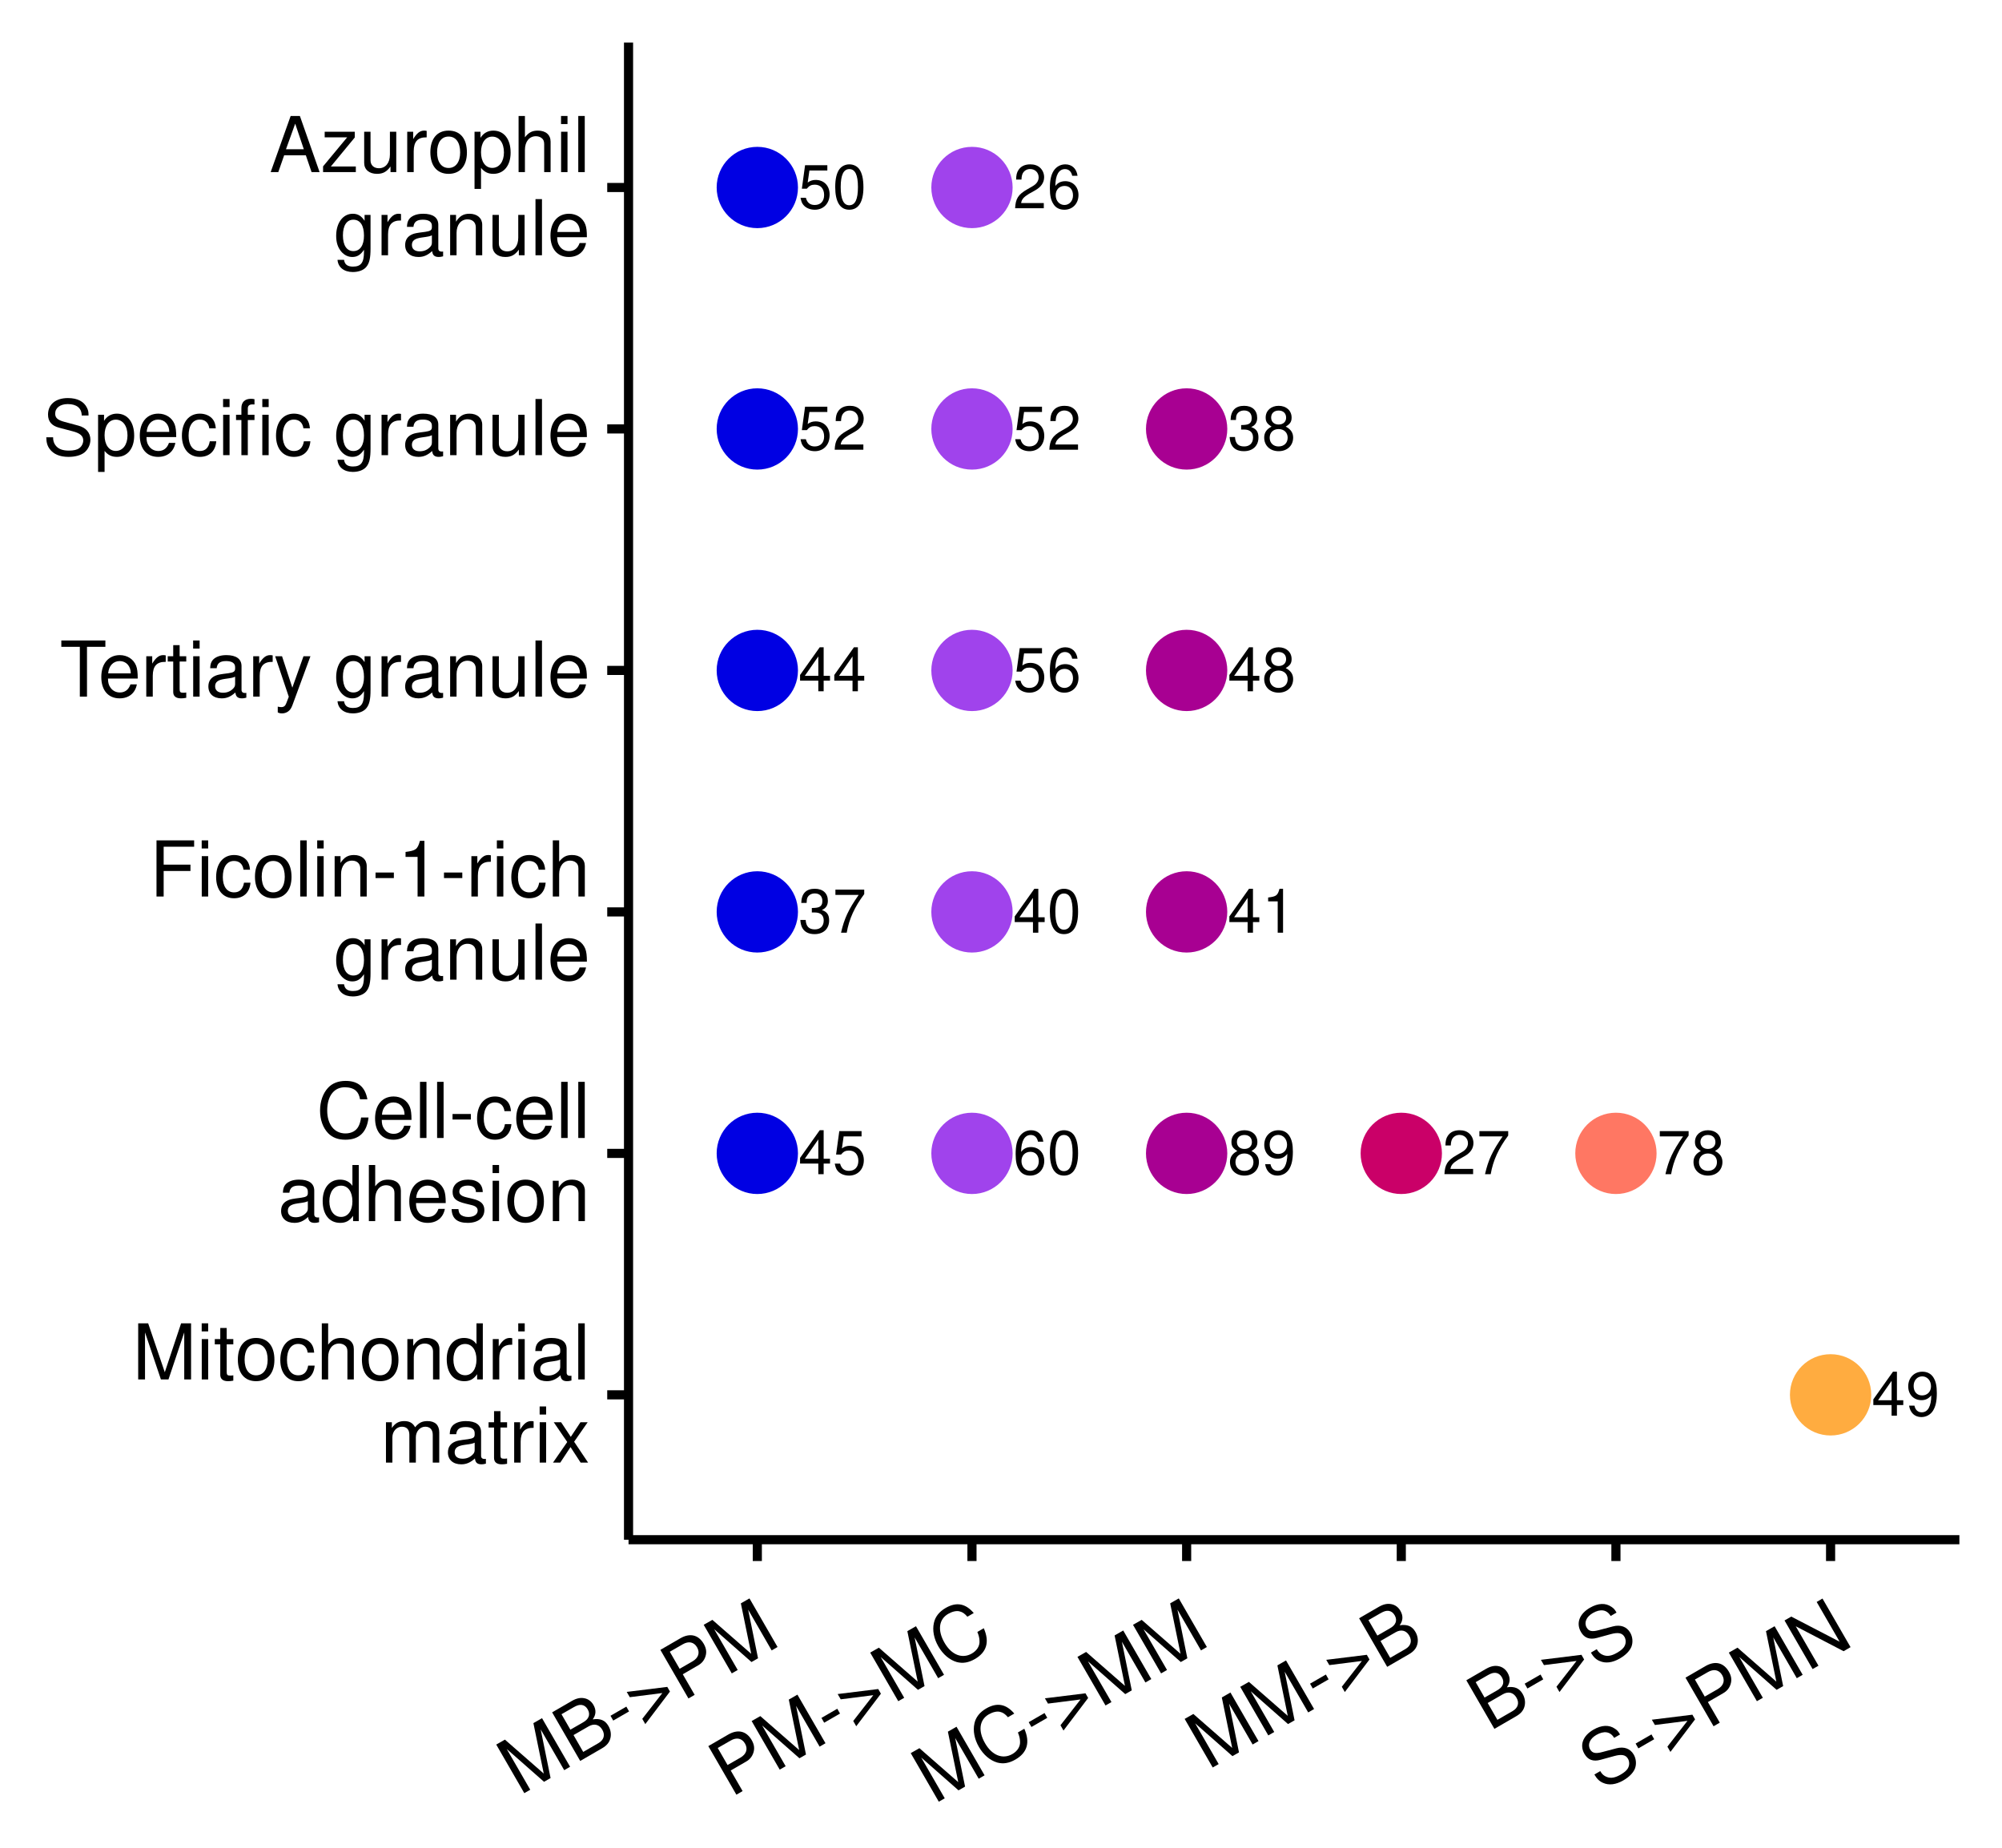 <?xml version="1.0" encoding="UTF-8"?>
<svg xmlns="http://www.w3.org/2000/svg" xmlns:xlink="http://www.w3.org/1999/xlink" width="468pt" height="432pt" viewBox="0 0 468 432" version="1.1">
<defs>
<g>
<symbol overflow="visible" id="glyph0-0">
<path style="stroke:none;" d=""/>
</symbol>
<symbol overflow="visible" id="glyph0-1">
<path style="stroke:none;" d="M 4.656 -2.484 L 4.656 0 L 5.906 0 L 5.906 -2.484 L 7.391 -2.484 L 7.391 -3.609 L 5.906 -3.609 L 5.906 -10.281 L 4.984 -10.281 L 0.391 -3.812 L 0.391 -2.484 Z M 4.656 -3.609 L 1.5 -3.609 L 4.656 -8.141 Z M 4.656 -3.609 "/>
</symbol>
<symbol overflow="visible" id="glyph0-2">
<path style="stroke:none;" d="M 6.766 -10.078 L 1.562 -10.078 L 0.812 -4.594 L 1.969 -4.594 C 2.547 -5.297 3.031 -5.531 3.828 -5.531 C 5.172 -5.531 6.016 -4.609 6.016 -3.109 C 6.016 -1.656 5.172 -0.781 3.812 -0.781 C 2.719 -0.781 2.047 -1.344 1.75 -2.469 L 0.5 -2.469 C 0.672 -1.656 0.812 -1.25 1.109 -0.875 C 1.672 -0.109 2.703 0.328 3.844 0.328 C 5.875 0.328 7.297 -1.156 7.297 -3.281 C 7.297 -5.281 5.969 -6.641 4.031 -6.641 C 3.328 -6.641 2.766 -6.453 2.172 -6.031 L 2.578 -8.844 L 6.766 -8.844 Z M 6.766 -10.078 "/>
</symbol>
<symbol overflow="visible" id="glyph0-3">
<path style="stroke:none;" d="M 7.188 -1.234 L 1.891 -1.234 C 2.016 -2.094 2.469 -2.625 3.719 -3.391 L 5.141 -4.188 C 6.547 -4.969 7.266 -6.016 7.266 -7.281 C 7.266 -8.141 6.922 -8.922 6.328 -9.484 C 5.734 -10.031 4.984 -10.281 4.031 -10.281 C 2.766 -10.281 1.812 -9.828 1.25 -8.938 C 0.891 -8.406 0.734 -7.766 0.719 -6.719 L 1.969 -6.719 C 2 -7.422 2.094 -7.828 2.266 -8.172 C 2.594 -8.797 3.234 -9.188 4 -9.188 C 5.141 -9.188 5.984 -8.359 5.984 -7.25 C 5.984 -6.422 5.516 -5.719 4.625 -5.203 L 3.312 -4.438 C 1.203 -3.234 0.594 -2.266 0.484 -0.016 L 7.188 -0.016 Z M 7.188 -1.234 "/>
</symbol>
<symbol overflow="visible" id="glyph0-4">
<path style="stroke:none;" d="M 3.906 -10.281 C 2.969 -10.281 2.125 -9.859 1.594 -9.156 C 0.938 -8.25 0.609 -6.875 0.609 -4.984 C 0.609 -1.5 1.75 0.328 3.906 0.328 C 6.047 0.328 7.203 -1.5 7.203 -4.891 C 7.203 -6.875 6.891 -8.219 6.234 -9.156 C 5.703 -9.875 4.859 -10.281 3.906 -10.281 Z M 3.906 -9.172 C 5.266 -9.172 5.922 -7.797 5.922 -5 C 5.922 -2.078 5.281 -0.719 3.875 -0.719 C 2.562 -0.719 1.891 -2.141 1.891 -4.969 C 1.891 -7.797 2.562 -9.172 3.906 -9.172 Z M 3.906 -9.172 "/>
</symbol>
<symbol overflow="visible" id="glyph0-5">
<path style="stroke:none;" d="M 3.141 -4.734 L 3.828 -4.734 C 5.188 -4.734 5.922 -4.094 5.922 -2.859 C 5.922 -1.562 5.141 -0.781 3.844 -0.781 C 2.453 -0.781 1.797 -1.484 1.703 -2.984 L 0.453 -2.984 C 0.516 -2.156 0.656 -1.625 0.891 -1.172 C 1.422 -0.172 2.406 0.328 3.781 0.328 C 5.859 0.328 7.188 -0.922 7.188 -2.875 C 7.188 -4.188 6.703 -4.891 5.484 -5.312 C 6.422 -5.703 6.891 -6.406 6.891 -7.453 C 6.891 -9.219 5.75 -10.281 3.828 -10.281 C 1.797 -10.281 0.719 -9.141 0.672 -6.969 L 1.922 -6.969 C 1.938 -7.594 1.984 -7.953 2.141 -8.266 C 2.438 -8.844 3.062 -9.188 3.844 -9.188 C 4.953 -9.188 5.609 -8.516 5.609 -7.406 C 5.609 -6.688 5.359 -6.234 4.812 -6 C 4.469 -5.859 4.016 -5.797 3.141 -5.781 Z M 3.141 -4.734 "/>
</symbol>
<symbol overflow="visible" id="glyph0-6">
<path style="stroke:none;" d="M 7.391 -10.078 L 0.656 -10.078 L 0.656 -8.844 L 6.094 -8.844 C 3.703 -5.422 2.719 -3.312 1.969 0 L 3.297 0 C 3.859 -3.234 5.125 -6 7.391 -9.031 Z M 7.391 -10.078 "/>
</symbol>
<symbol overflow="visible" id="glyph0-7">
<path style="stroke:none;" d="M 7.078 -7.609 C 6.844 -9.281 5.766 -10.281 4.219 -10.281 C 3.109 -10.281 2.125 -9.734 1.516 -8.812 C 0.875 -7.812 0.609 -6.562 0.609 -4.688 C 0.609 -2.953 0.859 -1.859 1.469 -0.953 C 2 -0.109 2.891 0.328 4 0.328 C 5.922 0.328 7.297 -1.109 7.297 -3.109 C 7.297 -5 6.016 -6.344 4.203 -6.344 C 3.219 -6.344 2.438 -5.969 1.891 -5.219 C 1.906 -7.766 2.703 -9.172 4.141 -9.172 C 5.016 -9.172 5.625 -8.609 5.828 -7.609 Z M 4.047 -5.234 C 5.266 -5.234 6.016 -4.375 6.016 -3.016 C 6.016 -1.719 5.156 -0.781 4.016 -0.781 C 2.844 -0.781 1.969 -1.766 1.969 -3.078 C 1.969 -4.344 2.812 -5.234 4.047 -5.234 Z M 4.047 -5.234 "/>
</symbol>
<symbol overflow="visible" id="glyph0-8">
<path style="stroke:none;" d="M 5.562 -5.422 C 6.609 -6.062 6.938 -6.562 6.938 -7.531 C 6.938 -9.156 5.703 -10.281 3.906 -10.281 C 2.141 -10.281 0.875 -9.156 0.875 -7.547 C 0.875 -6.562 1.203 -6.078 2.25 -5.422 C 1.094 -4.828 0.531 -4 0.531 -2.859 C 0.531 -0.984 1.906 0.328 3.906 0.328 C 5.906 0.328 7.297 -0.984 7.297 -2.859 C 7.297 -4 6.719 -4.828 5.562 -5.422 Z M 3.906 -9.172 C 4.984 -9.172 5.656 -8.531 5.656 -7.5 C 5.656 -6.547 4.969 -5.906 3.906 -5.906 C 2.844 -5.906 2.156 -6.547 2.156 -7.531 C 2.156 -8.531 2.844 -9.172 3.906 -9.172 Z M 3.906 -4.844 C 5.156 -4.844 6.016 -4.031 6.016 -2.828 C 6.016 -1.594 5.172 -0.781 3.875 -0.781 C 2.656 -0.781 1.812 -1.625 1.812 -2.812 C 1.812 -4.031 2.641 -4.844 3.906 -4.844 Z M 3.906 -4.844 "/>
</symbol>
<symbol overflow="visible" id="glyph0-9">
<path style="stroke:none;" d="M 0.75 -2.344 C 1 -0.672 2.078 0.328 3.609 0.328 C 4.734 0.328 5.734 -0.219 6.328 -1.141 C 6.953 -2.141 7.234 -3.391 7.234 -5.266 C 7.234 -7 6.984 -8.094 6.391 -9 C 5.828 -9.844 4.953 -10.281 3.844 -10.281 C 1.922 -10.281 0.547 -8.844 0.547 -6.859 C 0.547 -4.969 1.812 -3.625 3.641 -3.625 C 4.594 -3.625 5.297 -3.969 5.938 -4.75 C 5.922 -2.188 5.141 -0.781 3.703 -0.781 C 2.812 -0.781 2.203 -1.344 2 -2.344 Z M 3.828 -9.188 C 4.984 -9.188 5.875 -8.203 5.875 -6.875 C 5.875 -5.609 5.016 -4.734 3.781 -4.734 C 2.578 -4.734 1.812 -5.594 1.812 -6.953 C 1.812 -8.25 2.656 -9.188 3.828 -9.188 Z M 3.828 -9.188 "/>
</symbol>
<symbol overflow="visible" id="glyph0-10">
<path style="stroke:none;" d="M 3.688 -7.328 L 3.688 0 L 4.938 0 L 4.938 -10.281 L 4.109 -10.281 C 3.672 -8.703 3.391 -8.484 1.453 -8.234 L 1.453 -7.328 Z M 3.688 -7.328 "/>
</symbol>
<symbol overflow="visible" id="glyph1-0">
<path style="stroke:none;" d=""/>
</symbol>
<symbol overflow="visible" id="glyph1-1">
<path style="stroke:none;" d="M 8.422 0 L 12.109 -11 L 12.109 0 L 13.703 0 L 13.703 -13.125 L 11.375 -13.125 L 7.562 -1.688 L 3.672 -13.125 L 1.344 -13.125 L 1.344 0 L 2.938 0 L 2.938 -11 L 6.656 0 Z M 8.422 0 "/>
</symbol>
<symbol overflow="visible" id="glyph1-2">
<path style="stroke:none;" d="M 2.703 -9.438 L 1.203 -9.438 L 1.203 0 L 2.703 0 Z M 2.703 -13.125 L 1.188 -13.125 L 1.188 -11.234 L 2.703 -11.234 Z M 2.703 -13.125 "/>
</symbol>
<symbol overflow="visible" id="glyph1-3">
<path style="stroke:none;" d="M 4.578 -9.438 L 3.031 -9.438 L 3.031 -12.031 L 1.531 -12.031 L 1.531 -9.438 L 0.25 -9.438 L 0.25 -8.203 L 1.531 -8.203 L 1.531 -1.078 C 1.531 -0.109 2.172 0.406 3.344 0.406 C 3.75 0.406 4.062 0.375 4.578 0.281 L 4.578 -0.969 C 4.359 -0.922 4.156 -0.906 3.859 -0.906 C 3.203 -0.906 3.031 -1.078 3.031 -1.75 L 3.031 -8.203 L 4.578 -8.203 Z M 4.578 -9.438 "/>
</symbol>
<symbol overflow="visible" id="glyph1-4">
<path style="stroke:none;" d="M 4.891 -9.703 C 2.234 -9.703 0.641 -7.812 0.641 -4.641 C 0.641 -1.453 2.234 0.406 4.906 0.406 C 7.578 0.406 9.188 -1.469 9.188 -4.578 C 9.188 -7.844 7.625 -9.703 4.891 -9.703 Z M 4.906 -8.312 C 6.609 -8.312 7.609 -6.938 7.609 -4.594 C 7.609 -2.359 6.562 -0.969 4.906 -0.969 C 3.234 -0.969 2.219 -2.359 2.219 -4.641 C 2.219 -6.938 3.234 -8.312 4.906 -8.312 Z M 4.906 -8.312 "/>
</symbol>
<symbol overflow="visible" id="glyph1-5">
<path style="stroke:none;" d="M 8.484 -6.266 C 8.406 -7.188 8.203 -7.781 7.844 -8.297 C 7.203 -9.188 6.062 -9.703 4.75 -9.703 C 2.203 -9.703 0.562 -7.688 0.562 -4.547 C 0.562 -1.516 2.172 0.406 4.734 0.406 C 6.984 0.406 8.406 -0.938 8.594 -3.234 L 7.078 -3.234 C 6.828 -1.734 6.047 -0.969 4.766 -0.969 C 3.109 -0.969 2.125 -2.328 2.125 -4.547 C 2.125 -6.906 3.094 -8.312 4.734 -8.312 C 6 -8.312 6.781 -7.578 6.969 -6.266 Z M 8.484 -6.266 "/>
</symbol>
<symbol overflow="visible" id="glyph1-6">
<path style="stroke:none;" d="M 1.266 -13.125 L 1.266 0 L 2.75 0 L 2.75 -5.203 C 2.75 -7.125 3.766 -8.391 5.312 -8.391 C 5.812 -8.391 6.281 -8.25 6.641 -7.969 C 7.078 -7.656 7.25 -7.203 7.25 -6.531 L 7.25 0 L 8.75 0 L 8.75 -7.125 C 8.75 -8.719 7.609 -9.703 5.781 -9.703 C 4.453 -9.703 3.641 -9.281 2.75 -8.141 L 2.75 -13.125 Z M 1.266 -13.125 "/>
</symbol>
<symbol overflow="visible" id="glyph1-7">
<path style="stroke:none;" d="M 1.266 -9.438 L 1.266 0 L 2.766 0 L 2.766 -5.203 C 2.766 -7.125 3.781 -8.391 5.328 -8.391 C 6.516 -8.391 7.266 -7.672 7.266 -6.531 L 7.266 0 L 8.766 0 L 8.766 -7.125 C 8.766 -8.688 7.594 -9.703 5.781 -9.703 C 4.375 -9.703 3.469 -9.156 2.641 -7.844 L 2.641 -9.438 Z M 1.266 -9.438 "/>
</symbol>
<symbol overflow="visible" id="glyph1-8">
<path style="stroke:none;" d="M 8.906 -13.125 L 7.422 -13.125 L 7.422 -8.25 C 6.781 -9.203 5.781 -9.703 4.516 -9.703 C 2.062 -9.703 0.469 -7.734 0.469 -4.734 C 0.469 -1.547 2.016 0.406 4.578 0.406 C 5.875 0.406 6.766 -0.078 7.578 -1.234 L 7.578 0 L 8.906 0 Z M 4.766 -8.297 C 6.391 -8.297 7.422 -6.875 7.422 -4.609 C 7.422 -2.438 6.375 -0.984 4.781 -0.984 C 3.125 -0.984 2.031 -2.453 2.031 -4.641 C 2.031 -6.844 3.125 -8.297 4.766 -8.297 Z M 4.766 -8.297 "/>
</symbol>
<symbol overflow="visible" id="glyph1-9">
<path style="stroke:none;" d="M 1.234 -9.438 L 1.234 0 L 2.75 0 L 2.75 -4.891 C 2.766 -7.156 3.703 -8.172 5.781 -8.125 L 5.781 -9.641 C 5.531 -9.688 5.375 -9.703 5.203 -9.703 C 4.234 -9.703 3.484 -9.125 2.625 -7.719 L 2.625 -9.438 Z M 1.234 -9.438 "/>
</symbol>
<symbol overflow="visible" id="glyph1-10">
<path style="stroke:none;" d="M 9.625 -0.875 C 9.469 -0.844 9.391 -0.844 9.312 -0.844 C 8.781 -0.844 8.5 -1.109 8.5 -1.578 L 8.5 -7.125 C 8.5 -8.797 7.266 -9.703 4.953 -9.703 C 3.562 -9.703 2.469 -9.312 1.812 -8.609 C 1.391 -8.125 1.203 -7.578 1.172 -6.641 L 2.688 -6.641 C 2.812 -7.797 3.484 -8.312 4.891 -8.312 C 6.266 -8.312 7 -7.812 7 -6.906 L 7 -6.516 C 6.984 -5.875 6.656 -5.641 5.438 -5.469 C 3.312 -5.203 2.984 -5.125 2.406 -4.891 C 1.312 -4.422 0.75 -3.594 0.75 -2.375 C 0.75 -0.672 1.938 0.406 3.859 0.406 C 5.047 0.406 6 0 7.062 -0.969 C 7.156 0 7.625 0.406 8.609 0.406 C 8.922 0.406 9.125 0.375 9.625 0.25 Z M 7 -2.969 C 7 -2.469 6.859 -2.156 6.406 -1.75 C 5.797 -1.188 5.062 -0.906 4.172 -0.906 C 3 -0.906 2.328 -1.453 2.328 -2.406 C 2.328 -3.406 2.969 -3.906 4.594 -4.141 C 6.188 -4.359 6.5 -4.422 7 -4.656 Z M 7 -2.969 "/>
</symbol>
<symbol overflow="visible" id="glyph1-11">
<path style="stroke:none;" d="M 2.734 -13.125 L 1.219 -13.125 L 1.219 0 L 2.734 0 Z M 2.734 -13.125 "/>
</symbol>
<symbol overflow="visible" id="glyph1-12">
<path style="stroke:none;" d="M 1.266 -9.438 L 1.266 0 L 2.766 0 L 2.766 -5.922 C 2.766 -7.297 3.766 -8.391 4.984 -8.391 C 6.109 -8.391 6.734 -7.703 6.734 -6.5 L 6.734 0 L 8.25 0 L 8.25 -5.922 C 8.25 -7.297 9.234 -8.391 10.453 -8.391 C 11.562 -8.391 12.203 -7.688 12.203 -6.5 L 12.203 0 L 13.719 0 L 13.719 -7.078 C 13.719 -8.766 12.75 -9.703 10.984 -9.703 C 9.719 -9.703 8.969 -9.328 8.078 -8.266 C 7.531 -9.266 6.766 -9.703 5.547 -9.703 C 4.281 -9.703 3.438 -9.234 2.641 -8.094 L 2.641 -9.438 Z M 1.266 -9.438 "/>
</symbol>
<symbol overflow="visible" id="glyph1-13">
<path style="stroke:none;" d="M 5.25 -4.875 L 8.422 -9.438 L 6.734 -9.438 L 4.469 -6.016 L 2.203 -9.438 L 0.484 -9.438 L 3.641 -4.812 L 0.312 0 L 2.016 0 L 4.406 -3.625 L 6.766 0 L 8.516 0 Z M 5.25 -4.875 "/>
</symbol>
<symbol overflow="visible" id="glyph1-14">
<path style="stroke:none;" d="M 11.922 -9.047 C 11.391 -11.938 9.734 -13.344 6.859 -13.344 C 5.094 -13.344 3.672 -12.781 2.703 -11.703 C 1.516 -10.406 0.859 -8.531 0.859 -6.406 C 0.859 -4.25 1.531 -2.391 2.75 -1.109 C 3.781 -0.078 5.078 0.406 6.781 0.406 C 9.984 0.406 11.797 -1.312 12.188 -4.781 L 10.453 -4.781 C 10.312 -3.891 10.141 -3.281 9.859 -2.75 C 9.328 -1.672 8.203 -1.062 6.797 -1.062 C 4.188 -1.062 2.531 -3.156 2.531 -6.422 C 2.531 -9.797 4.109 -11.859 6.656 -11.859 C 7.719 -11.859 8.719 -11.562 9.25 -11.031 C 9.734 -10.578 10.016 -10.047 10.203 -9.047 Z M 11.922 -9.047 "/>
</symbol>
<symbol overflow="visible" id="glyph1-15">
<path style="stroke:none;" d="M 9.234 -4.219 C 9.234 -5.656 9.125 -6.516 8.859 -7.219 C 8.25 -8.766 6.797 -9.703 5.047 -9.703 C 2.406 -9.703 0.719 -7.703 0.719 -4.594 C 0.719 -1.469 2.344 0.406 5 0.406 C 7.156 0.406 8.656 -0.812 9.031 -2.859 L 7.531 -2.859 C 7.109 -1.625 6.266 -0.969 5.062 -0.969 C 4.109 -0.969 3.297 -1.406 2.797 -2.203 C 2.438 -2.734 2.297 -3.281 2.281 -4.219 Z M 2.328 -5.438 C 2.453 -7.188 3.516 -8.312 5.016 -8.312 C 6.547 -8.312 7.609 -7.125 7.609 -5.438 Z M 2.328 -5.438 "/>
</symbol>
<symbol overflow="visible" id="glyph1-16">
<path style="stroke:none;" d="M 5.109 -5.609 L 0.828 -5.609 L 0.828 -4.312 L 5.109 -4.312 Z M 5.109 -5.609 "/>
</symbol>
<symbol overflow="visible" id="glyph1-17">
<path style="stroke:none;" d="M 7.891 -6.797 C 7.859 -8.656 6.641 -9.703 4.469 -9.703 C 2.266 -9.703 0.844 -8.562 0.844 -6.828 C 0.844 -5.344 1.609 -4.641 3.828 -4.109 L 5.234 -3.766 C 6.281 -3.516 6.703 -3.125 6.703 -2.469 C 6.703 -1.562 5.812 -0.969 4.5 -0.969 C 3.688 -0.969 3 -1.203 2.625 -1.609 C 2.391 -1.875 2.281 -2.141 2.203 -2.812 L 0.609 -2.812 C 0.688 -0.625 1.906 0.406 4.375 0.406 C 6.75 0.406 8.266 -0.75 8.266 -2.578 C 8.266 -3.984 7.469 -4.75 5.594 -5.203 L 4.156 -5.547 C 2.938 -5.828 2.406 -6.234 2.406 -6.891 C 2.406 -7.781 3.188 -8.312 4.406 -8.312 C 5.609 -8.312 6.266 -7.797 6.297 -6.797 Z M 7.891 -6.797 "/>
</symbol>
<symbol overflow="visible" id="glyph1-18">
<path style="stroke:none;" d="M 3.297 -5.969 L 9.562 -5.969 L 9.562 -7.453 L 3.297 -7.453 L 3.297 -11.641 L 10.422 -11.641 L 10.422 -13.125 L 1.625 -13.125 L 1.625 0 L 3.297 0 Z M 3.297 -5.969 "/>
</symbol>
<symbol overflow="visible" id="glyph1-19">
<path style="stroke:none;" d="M 4.656 -9.266 L 4.656 0 L 6.25 0 L 6.25 -13.016 L 5.203 -13.016 C 4.641 -11.016 4.281 -10.75 1.844 -10.422 L 1.844 -9.266 Z M 4.656 -9.266 "/>
</symbol>
<symbol overflow="visible" id="glyph1-20">
<path style="stroke:none;" d="M 7.266 -9.438 L 7.266 -8.062 C 6.516 -9.203 5.688 -9.703 4.5 -9.703 C 2.219 -9.703 0.625 -7.578 0.625 -4.547 C 0.625 -2.969 1.016 -1.812 1.812 -0.859 C 2.516 -0.031 3.422 0.406 4.391 0.406 C 5.531 0.406 6.344 -0.094 7.125 -1.281 L 7.125 -0.797 C 7.125 1.734 6.422 2.656 4.547 2.656 C 3.281 2.656 2.609 2.156 2.469 1.078 L 0.938 1.078 C 1.078 2.828 2.469 3.922 4.516 3.922 C 5.906 3.922 7.062 3.469 7.672 2.719 C 8.391 1.844 8.656 0.672 8.656 -1.547 L 8.656 -9.438 Z M 4.641 -8.312 C 6.234 -8.312 7.125 -6.984 7.125 -4.594 C 7.125 -2.297 6.203 -0.969 4.641 -0.969 C 3.094 -0.969 2.203 -2.328 2.203 -4.641 C 2.203 -6.953 3.094 -8.312 4.641 -8.312 Z M 4.641 -8.312 "/>
</symbol>
<symbol overflow="visible" id="glyph1-21">
<path style="stroke:none;" d="M 8.672 0 L 8.672 -9.438 L 7.188 -9.438 L 7.188 -4.094 C 7.188 -2.156 6.172 -0.906 4.609 -0.906 C 3.422 -0.906 2.656 -1.625 2.656 -2.75 L 2.656 -9.438 L 1.172 -9.438 L 1.172 -2.156 C 1.172 -0.594 2.344 0.406 4.172 0.406 C 5.562 0.406 6.438 -0.078 7.328 -1.312 L 7.328 0 Z M 8.672 0 "/>
</symbol>
<symbol overflow="visible" id="glyph1-22">
<path style="stroke:none;" d="M 6.375 -11.641 L 10.672 -11.641 L 10.672 -13.125 L 0.375 -13.125 L 0.375 -11.641 L 4.703 -11.641 L 4.703 0 L 6.375 0 Z M 6.375 -11.641 "/>
</symbol>
<symbol overflow="visible" id="glyph1-23">
<path style="stroke:none;" d="M 6.984 -9.438 L 4.375 -2.094 L 1.969 -9.438 L 0.359 -9.438 L 3.547 0.031 L 2.969 1.531 C 2.719 2.203 2.391 2.453 1.766 2.453 C 1.516 2.453 1.297 2.406 0.969 2.344 L 0.969 3.688 C 1.281 3.859 1.578 3.922 1.984 3.922 C 2.469 3.922 2.984 3.766 3.391 3.469 C 3.859 3.125 4.125 2.734 4.406 1.984 L 8.609 -9.438 Z M 6.984 -9.438 "/>
</symbol>
<symbol overflow="visible" id="glyph1-24">
<path style="stroke:none;" d=""/>
</symbol>
<symbol overflow="visible" id="glyph1-25">
<path style="stroke:none;" d="M 10.734 -9.266 C 10.734 -10.172 10.672 -10.422 10.391 -11.031 C 9.672 -12.547 8.141 -13.344 5.922 -13.344 C 3.047 -13.344 1.266 -11.859 1.266 -9.484 C 1.266 -7.891 2.109 -6.875 3.828 -6.422 L 7.094 -5.562 C 8.766 -5.125 9.5 -4.469 9.5 -3.438 C 9.5 -2.734 9.125 -2.016 8.562 -1.625 C 8.047 -1.234 7.219 -1.062 6.156 -1.062 C 4.719 -1.062 3.766 -1.406 3.125 -2.156 C 2.641 -2.734 2.438 -3.359 2.453 -4.172 L 0.859 -4.172 C 0.875 -2.969 1.109 -2.172 1.641 -1.453 C 2.531 -0.219 4.047 0.406 6.047 0.406 C 7.609 0.406 8.891 0.047 9.734 -0.594 C 10.625 -1.297 11.172 -2.469 11.172 -3.594 C 11.172 -5.219 10.172 -6.406 8.391 -6.891 L 5.094 -7.781 C 3.516 -8.203 2.938 -8.719 2.938 -9.719 C 2.938 -11.047 4.109 -11.938 5.875 -11.938 C 7.953 -11.938 9.125 -11 9.141 -9.266 Z M 10.734 -9.266 "/>
</symbol>
<symbol overflow="visible" id="glyph1-26">
<path style="stroke:none;" d="M 0.969 3.922 L 2.484 3.922 L 2.484 -0.984 C 3.281 -0.016 4.156 0.406 5.375 0.406 C 7.828 0.406 9.406 -1.547 9.406 -4.547 C 9.406 -7.719 7.859 -9.703 5.359 -9.703 C 4.094 -9.703 3.062 -9.125 2.359 -8.016 L 2.359 -9.438 L 0.969 -9.438 Z M 5.109 -8.297 C 6.766 -8.297 7.844 -6.844 7.844 -4.594 C 7.844 -2.453 6.75 -0.984 5.109 -0.984 C 3.516 -0.984 2.484 -2.438 2.484 -4.641 C 2.484 -6.859 3.516 -8.297 5.109 -8.297 Z M 5.109 -8.297 "/>
</symbol>
<symbol overflow="visible" id="glyph1-27">
<path style="stroke:none;" d="M 4.531 -9.438 L 2.969 -9.438 L 2.969 -10.906 C 2.969 -11.531 3.312 -11.859 4.016 -11.859 C 4.141 -11.859 4.188 -11.859 4.531 -11.844 L 4.531 -13.078 C 4.188 -13.156 4 -13.172 3.688 -13.172 C 2.297 -13.172 1.469 -12.391 1.469 -11.031 L 1.469 -9.438 L 0.219 -9.438 L 0.219 -8.203 L 1.469 -8.203 L 1.469 0 L 2.969 0 L 2.969 -8.203 L 4.531 -8.203 Z M 7.844 -9.438 L 6.359 -9.438 L 6.359 0 L 7.844 0 Z M 7.844 -13.125 L 6.359 -13.125 L 6.359 -11.234 L 7.844 -11.234 Z M 7.844 -13.125 "/>
</symbol>
<symbol overflow="visible" id="glyph1-28">
<path style="stroke:none;" d="M 8.531 -3.938 L 9.875 0 L 11.75 0 L 7.141 -13.125 L 4.984 -13.125 L 0.312 0 L 2.094 0 L 3.469 -3.938 Z M 8.062 -5.344 L 3.891 -5.344 L 6.047 -11.328 Z M 8.062 -5.344 "/>
</symbol>
<symbol overflow="visible" id="glyph1-29">
<path style="stroke:none;" d="M 7.969 -9.438 L 0.938 -9.438 L 0.938 -8.125 L 6.188 -8.125 L 0.562 -1.344 L 0.562 0 L 8.219 0 L 8.219 -1.312 L 2.375 -1.312 L 7.969 -8.094 Z M 7.969 -9.438 "/>
</symbol>
<symbol overflow="visible" id="glyph2-0">
<path style="stroke:none;" d=""/>
</symbol>
<symbol overflow="visible" id="glyph2-1">
<path style="stroke:none;" d="M 7.297 -4.203 L 4.984 -15.578 L 10.484 -6.047 L 11.859 -6.844 L 5.297 -18.203 L 3.281 -17.047 L 5.703 -5.25 L -3.375 -13.188 L -5.406 -12.031 L 1.156 -0.672 L 2.547 -1.469 L -2.953 -11 L 5.766 -3.328 Z M 7.297 -4.203 "/>
</symbol>
<symbol overflow="visible" id="glyph2-2">
<path style="stroke:none;" d="M 1.234 -0.703 L 6.359 -3.672 C 7.438 -4.297 8.062 -5.047 8.297 -6.047 C 8.516 -6.969 8.359 -7.969 7.844 -8.859 C 7.062 -10.219 5.953 -10.688 4.156 -10.422 C 4.953 -11.5 5 -12.625 4.328 -13.797 C 3.844 -14.641 3.109 -15.188 2.219 -15.359 C 1.297 -15.547 0.375 -15.359 -0.719 -14.734 L -5.328 -12.062 Z M -1.062 -8.016 L -3.141 -11.625 L -0.312 -13.25 C 0.484 -13.703 1 -13.859 1.562 -13.797 C 2.141 -13.719 2.625 -13.391 2.984 -12.766 C 3.344 -12.141 3.406 -11.547 3.172 -11 C 2.953 -10.469 2.562 -10.094 1.766 -9.641 Z M 1.938 -2.812 L -0.328 -6.75 L 3.219 -8.797 C 4.5 -9.531 5.703 -9.219 6.406 -7.984 C 7.109 -6.781 6.766 -5.594 5.484 -4.859 Z M 1.938 -2.812 "/>
</symbol>
<symbol overflow="visible" id="glyph2-3">
<path style="stroke:none;" d="M 1.625 -7.406 L -2.078 -5.266 L -1.438 -4.141 L 2.266 -6.281 Z M 1.625 -7.406 "/>
</symbol>
<symbol overflow="visible" id="glyph2-4">
<path style="stroke:none;" d="M 6 -9.016 L -3.484 -7.844 L -2.766 -6.609 L 4.844 -7.578 L 0.156 -1.547 L 0.859 -0.312 L 6.625 -7.922 Z M 6 -9.016 "/>
</symbol>
<symbol overflow="visible" id="glyph2-5">
<path style="stroke:none;" d="M 0.094 -6.469 L 3.656 -8.531 C 4.547 -9.031 5.094 -9.719 5.391 -10.609 C 5.719 -11.625 5.594 -12.531 5 -13.578 C 3.766 -15.703 1.781 -16.172 -0.453 -14.891 L -5.141 -12.172 L 1.422 -0.812 L 2.875 -1.656 Z M -0.641 -7.75 L -2.938 -11.734 L 0.078 -13.469 C 1.469 -14.281 2.719 -14.016 3.438 -12.766 C 4.156 -11.516 3.766 -10.297 2.375 -9.484 Z M -0.641 -7.75 "/>
</symbol>
<symbol overflow="visible" id="glyph2-6">
<path style="stroke:none;" d="M 5.812 -13.781 C 3.891 -16.031 1.766 -16.422 -0.734 -14.984 C -2.266 -14.109 -3.203 -12.891 -3.5 -11.484 C -3.891 -9.766 -3.516 -7.812 -2.453 -5.969 C -1.375 -4.109 0.141 -2.828 1.828 -2.328 C 3.25 -1.953 4.594 -2.172 6.078 -3.031 C 8.844 -4.625 9.562 -7.031 8.156 -10.234 L 6.656 -9.359 C 7 -8.531 7.141 -7.906 7.156 -7.297 C 7.25 -6.109 6.578 -5.016 5.359 -4.312 C 3.094 -3.016 0.609 -4 -1.016 -6.828 C -2.703 -9.75 -2.359 -12.312 -0.156 -13.594 C 0.766 -14.125 1.766 -14.375 2.5 -14.172 C 3.156 -14.016 3.656 -13.703 4.328 -12.922 Z M 5.812 -13.781 "/>
</symbol>
<symbol overflow="visible" id="glyph2-7">
<path style="stroke:none;" d="M 4.672 -13.391 C 4.219 -14.172 4.031 -14.359 3.484 -14.734 C 2.109 -15.688 0.375 -15.625 -1.547 -14.516 C -4.031 -13.078 -4.828 -10.891 -3.641 -8.844 C -2.844 -7.453 -1.609 -7 0.109 -7.469 L 3.359 -8.359 C 5.031 -8.812 6 -8.625 6.516 -7.734 C 6.875 -7.125 6.906 -6.312 6.609 -5.688 C 6.359 -5.078 5.719 -4.531 4.797 -4 C 3.562 -3.281 2.562 -3.094 1.625 -3.438 C 0.922 -3.688 0.438 -4.125 0.047 -4.828 L -1.328 -4.031 C -0.734 -3.016 -0.125 -2.422 0.703 -2.078 C 2.078 -1.453 3.703 -1.656 5.438 -2.656 C 6.797 -3.438 7.719 -4.391 8.141 -5.375 C 8.562 -6.438 8.438 -7.719 7.875 -8.688 C 7.062 -10.094 5.609 -10.625 3.828 -10.156 L 0.516 -9.281 C -1.047 -8.859 -1.812 -9.016 -2.312 -9.891 C -2.969 -11.031 -2.406 -12.391 -0.875 -13.281 C 0.922 -14.312 2.406 -14.094 3.297 -12.594 Z M 4.672 -13.391 "/>
</symbol>
<symbol overflow="visible" id="glyph2-8">
<path style="stroke:none;" d="M 3.5 -17.172 L 2.141 -16.375 L 7.516 -7.078 L -3.797 -12.953 L -5.375 -12.047 L 1.188 -0.688 L 2.562 -1.469 L -2.75 -10.688 L 8.438 -4.859 L 10.062 -5.812 Z M 3.5 -17.172 "/>
</symbol>
</g>
<clipPath id="clip1">
  <path d="M 146.93 9.961 L 458.039 9.961 L 458.039 359.98 L 146.93 359.98 Z M 146.93 9.961 "/>
</clipPath>
</defs>
<g id="surface94054">
<rect x="0" y="0" width="468" height="432" style="fill:rgb(100%,100%,100%);fill-opacity:1;stroke:none;"/>
<rect x="0" y="0" width="468" height="432" style="fill:rgb(100%,100%,100%);fill-opacity:1;stroke:none;"/>
<path style="fill:none;stroke-width:1.94;stroke-linecap:round;stroke-linejoin:round;stroke:rgb(100%,100%,100%);stroke-opacity:1;stroke-miterlimit:10;" d="M 0 432 L 468 432 L 468 0 L 0 0 Z M 0 432 "/>
<g clip-path="url(#clip1)" clip-rule="nonzero">
<path style=" stroke:none;fill-rule:nonzero;fill:rgb(100%,100%,100%);fill-opacity:1;" d="M 146.93 359.984 L 458.039 359.984 L 458.039 9.965 L 146.93 9.965 Z M 146.93 359.984 "/>
</g>
<path style="fill-rule:nonzero;fill:rgb(0%,0%,89.02%);fill-opacity:1;stroke-width:0.709;stroke-linecap:round;stroke-linejoin:round;stroke:rgb(0%,0%,89.02%);stroke-opacity:1;stroke-miterlimit:10;" d="M 186.184 269.656 C 186.184 274.707 182.09 278.805 177.035 278.805 C 171.984 278.805 167.887 274.707 167.887 269.656 C 167.887 264.602 171.984 260.504 177.035 260.504 C 182.09 260.504 186.184 264.602 186.184 269.656 "/>
<path style="fill-rule:nonzero;fill:rgb(0%,0%,89.02%);fill-opacity:1;stroke-width:0.709;stroke-linecap:round;stroke-linejoin:round;stroke:rgb(0%,0%,89.02%);stroke-opacity:1;stroke-miterlimit:10;" d="M 186.184 100.289 C 186.184 105.344 182.09 109.438 177.035 109.438 C 171.984 109.438 167.887 105.344 167.887 100.289 C 167.887 95.238 171.984 91.141 177.035 91.141 C 182.09 91.141 186.184 95.238 186.184 100.289 "/>
<path style="fill-rule:nonzero;fill:rgb(0%,0%,89.02%);fill-opacity:1;stroke-width:0.709;stroke-linecap:round;stroke-linejoin:round;stroke:rgb(0%,0%,89.02%);stroke-opacity:1;stroke-miterlimit:10;" d="M 186.184 43.836 C 186.184 48.887 182.09 52.984 177.035 52.984 C 171.984 52.984 167.887 48.887 167.887 43.836 C 167.887 38.781 171.984 34.688 177.035 34.688 C 182.09 34.688 186.184 38.781 186.184 43.836 "/>
<path style="fill-rule:nonzero;fill:rgb(0%,0%,89.02%);fill-opacity:1;stroke-width:0.709;stroke-linecap:round;stroke-linejoin:round;stroke:rgb(0%,0%,89.02%);stroke-opacity:1;stroke-miterlimit:10;" d="M 186.184 156.746 C 186.184 161.797 182.09 165.895 177.035 165.895 C 171.984 165.895 167.887 161.797 167.887 156.746 C 167.887 151.691 171.984 147.598 177.035 147.598 C 182.09 147.598 186.184 151.691 186.184 156.746 "/>
<path style="fill-rule:nonzero;fill:rgb(0%,0%,89.02%);fill-opacity:1;stroke-width:0.709;stroke-linecap:round;stroke-linejoin:round;stroke:rgb(0%,0%,89.02%);stroke-opacity:1;stroke-miterlimit:10;" d="M 186.184 213.199 C 186.184 218.254 182.09 222.348 177.035 222.348 C 171.984 222.348 167.887 218.254 167.887 213.199 C 167.887 208.148 171.984 204.051 177.035 204.051 C 182.09 204.051 186.184 208.148 186.184 213.199 "/>
<path style="fill-rule:nonzero;fill:rgb(62.745%,26.275%,92.549%);fill-opacity:1;stroke-width:0.709;stroke-linecap:round;stroke-linejoin:round;stroke:rgb(62.745%,26.275%,92.549%);stroke-opacity:1;stroke-miterlimit:10;" d="M 236.363 269.656 C 236.363 274.707 232.27 278.805 227.215 278.805 C 222.164 278.805 218.066 274.707 218.066 269.656 C 218.066 264.602 222.164 260.504 227.215 260.504 C 232.27 260.504 236.363 264.602 236.363 269.656 "/>
<path style="fill-rule:nonzero;fill:rgb(62.745%,26.275%,92.549%);fill-opacity:1;stroke-width:0.709;stroke-linecap:round;stroke-linejoin:round;stroke:rgb(62.745%,26.275%,92.549%);stroke-opacity:1;stroke-miterlimit:10;" d="M 236.363 156.746 C 236.363 161.797 232.27 165.895 227.215 165.895 C 222.164 165.895 218.066 161.797 218.066 156.746 C 218.066 151.691 222.164 147.598 227.215 147.598 C 232.27 147.598 236.363 151.691 236.363 156.746 "/>
<path style="fill-rule:nonzero;fill:rgb(62.745%,26.275%,92.549%);fill-opacity:1;stroke-width:0.709;stroke-linecap:round;stroke-linejoin:round;stroke:rgb(62.745%,26.275%,92.549%);stroke-opacity:1;stroke-miterlimit:10;" d="M 236.363 100.289 C 236.363 105.344 232.27 109.438 227.215 109.438 C 222.164 109.438 218.066 105.344 218.066 100.289 C 218.066 95.238 222.164 91.141 227.215 91.141 C 232.27 91.141 236.363 95.238 236.363 100.289 "/>
<path style="fill-rule:nonzero;fill:rgb(62.745%,26.275%,92.549%);fill-opacity:1;stroke-width:0.709;stroke-linecap:round;stroke-linejoin:round;stroke:rgb(62.745%,26.275%,92.549%);stroke-opacity:1;stroke-miterlimit:10;" d="M 236.363 213.199 C 236.363 218.254 232.27 222.348 227.215 222.348 C 222.164 222.348 218.066 218.254 218.066 213.199 C 218.066 208.148 222.164 204.051 227.215 204.051 C 232.27 204.051 236.363 208.148 236.363 213.199 "/>
<path style="fill-rule:nonzero;fill:rgb(62.745%,26.275%,92.549%);fill-opacity:1;stroke-width:0.709;stroke-linecap:round;stroke-linejoin:round;stroke:rgb(62.745%,26.275%,92.549%);stroke-opacity:1;stroke-miterlimit:10;" d="M 236.363 43.836 C 236.363 48.887 232.27 52.984 227.215 52.984 C 222.164 52.984 218.066 48.887 218.066 43.836 C 218.066 38.781 222.164 34.688 227.215 34.688 C 232.27 34.688 236.363 38.781 236.363 43.836 "/>
<path style="fill-rule:nonzero;fill:rgb(65.882%,0%,57.255%);fill-opacity:1;stroke-width:0.709;stroke-linecap:round;stroke-linejoin:round;stroke:rgb(65.882%,0%,57.255%);stroke-opacity:1;stroke-miterlimit:10;" d="M 286.543 269.656 C 286.543 274.707 282.445 278.805 277.395 278.805 C 272.34 278.805 268.246 274.707 268.246 269.656 C 268.246 264.602 272.34 260.504 277.395 260.504 C 282.445 260.504 286.543 264.602 286.543 269.656 "/>
<path style="fill-rule:nonzero;fill:rgb(65.882%,0%,57.255%);fill-opacity:1;stroke-width:0.709;stroke-linecap:round;stroke-linejoin:round;stroke:rgb(65.882%,0%,57.255%);stroke-opacity:1;stroke-miterlimit:10;" d="M 286.543 156.746 C 286.543 161.797 282.445 165.895 277.395 165.895 C 272.34 165.895 268.246 161.797 268.246 156.746 C 268.246 151.691 272.34 147.598 277.395 147.598 C 282.445 147.598 286.543 151.691 286.543 156.746 "/>
<path style="fill-rule:nonzero;fill:rgb(65.882%,0%,57.255%);fill-opacity:1;stroke-width:0.709;stroke-linecap:round;stroke-linejoin:round;stroke:rgb(65.882%,0%,57.255%);stroke-opacity:1;stroke-miterlimit:10;" d="M 286.543 100.289 C 286.543 105.344 282.445 109.438 277.395 109.438 C 272.34 109.438 268.246 105.344 268.246 100.289 C 268.246 95.238 272.34 91.141 277.395 91.141 C 282.445 91.141 286.543 95.238 286.543 100.289 "/>
<path style="fill-rule:nonzero;fill:rgb(65.882%,0%,57.255%);fill-opacity:1;stroke-width:0.709;stroke-linecap:round;stroke-linejoin:round;stroke:rgb(65.882%,0%,57.255%);stroke-opacity:1;stroke-miterlimit:10;" d="M 286.543 213.199 C 286.543 218.254 282.445 222.348 277.395 222.348 C 272.34 222.348 268.246 218.254 268.246 213.199 C 268.246 208.148 272.34 204.051 277.395 204.051 C 282.445 204.051 286.543 208.148 286.543 213.199 "/>
<path style="fill-rule:nonzero;fill:rgb(79.216%,0%,40.784%);fill-opacity:1;stroke-width:0.709;stroke-linecap:round;stroke-linejoin:round;stroke:rgb(79.216%,0%,40.784%);stroke-opacity:1;stroke-miterlimit:10;" d="M 336.723 269.656 C 336.723 274.707 332.625 278.805 327.574 278.805 C 322.52 278.805 318.422 274.707 318.422 269.656 C 318.422 264.602 322.52 260.504 327.574 260.504 C 332.625 260.504 336.723 264.602 336.723 269.656 "/>
<path style="fill-rule:nonzero;fill:rgb(100%,46.667%,38.824%);fill-opacity:1;stroke-width:0.709;stroke-linecap:round;stroke-linejoin:round;stroke:rgb(100%,46.667%,38.824%);stroke-opacity:1;stroke-miterlimit:10;" d="M 386.898 269.656 C 386.898 274.707 382.805 278.805 377.75 278.805 C 372.699 278.805 368.602 274.707 368.602 269.656 C 368.602 264.602 372.699 260.504 377.75 260.504 C 382.805 260.504 386.898 264.602 386.898 269.656 "/>
<path style="fill-rule:nonzero;fill:rgb(100%,67.451%,25.098%);fill-opacity:1;stroke-width:0.709;stroke-linecap:round;stroke-linejoin:round;stroke:rgb(100%,67.451%,25.098%);stroke-opacity:1;stroke-miterlimit:10;" d="M 437.078 326.109 C 437.078 331.164 432.984 335.258 427.93 335.258 C 422.879 335.258 418.781 331.164 418.781 326.109 C 418.781 321.059 422.879 316.961 427.93 316.961 C 432.984 316.961 437.078 321.059 437.078 326.109 "/>
<g style="fill:rgb(0%,0%,0%);fill-opacity:1;">
  <use xlink:href="#glyph0-1" x="186.637" y="274.526"/>
  <use xlink:href="#glyph0-2" x="194.637" y="274.526"/>
</g>
<g style="fill:rgb(0%,0%,0%);fill-opacity:1;">
  <use xlink:href="#glyph0-2" x="186.637" y="105.159"/>
  <use xlink:href="#glyph0-3" x="194.637" y="105.159"/>
</g>
<g style="fill:rgb(0%,0%,0%);fill-opacity:1;">
  <use xlink:href="#glyph0-2" x="186.637" y="48.706"/>
  <use xlink:href="#glyph0-4" x="194.637" y="48.706"/>
</g>
<g style="fill:rgb(0%,0%,0%);fill-opacity:1;">
  <use xlink:href="#glyph0-1" x="186.637" y="161.616"/>
  <use xlink:href="#glyph0-1" x="194.637" y="161.616"/>
</g>
<g style="fill:rgb(0%,0%,0%);fill-opacity:1;">
  <use xlink:href="#glyph0-5" x="186.637" y="218.069"/>
  <use xlink:href="#glyph0-6" x="194.637" y="218.069"/>
</g>
<g style="fill:rgb(0%,0%,0%);fill-opacity:1;">
  <use xlink:href="#glyph0-7" x="236.816" y="274.526"/>
  <use xlink:href="#glyph0-4" x="244.816" y="274.526"/>
</g>
<g style="fill:rgb(0%,0%,0%);fill-opacity:1;">
  <use xlink:href="#glyph0-2" x="236.816" y="161.616"/>
  <use xlink:href="#glyph0-7" x="244.816" y="161.616"/>
</g>
<g style="fill:rgb(0%,0%,0%);fill-opacity:1;">
  <use xlink:href="#glyph0-2" x="236.816" y="105.159"/>
  <use xlink:href="#glyph0-3" x="244.816" y="105.159"/>
</g>
<g style="fill:rgb(0%,0%,0%);fill-opacity:1;">
  <use xlink:href="#glyph0-1" x="236.816" y="218.069"/>
  <use xlink:href="#glyph0-4" x="244.816" y="218.069"/>
</g>
<g style="fill:rgb(0%,0%,0%);fill-opacity:1;">
  <use xlink:href="#glyph0-3" x="236.816" y="48.706"/>
  <use xlink:href="#glyph0-7" x="244.816" y="48.706"/>
</g>
<g style="fill:rgb(0%,0%,0%);fill-opacity:1;">
  <use xlink:href="#glyph0-8" x="286.996" y="274.526"/>
  <use xlink:href="#glyph0-9" x="294.996" y="274.526"/>
</g>
<g style="fill:rgb(0%,0%,0%);fill-opacity:1;">
  <use xlink:href="#glyph0-1" x="286.996" y="161.616"/>
  <use xlink:href="#glyph0-8" x="294.996" y="161.616"/>
</g>
<g style="fill:rgb(0%,0%,0%);fill-opacity:1;">
  <use xlink:href="#glyph0-5" x="286.996" y="105.159"/>
  <use xlink:href="#glyph0-8" x="294.996" y="105.159"/>
</g>
<g style="fill:rgb(0%,0%,0%);fill-opacity:1;">
  <use xlink:href="#glyph0-1" x="286.996" y="218.069"/>
  <use xlink:href="#glyph0-10" x="294.996" y="218.069"/>
</g>
<g style="fill:rgb(0%,0%,0%);fill-opacity:1;">
  <use xlink:href="#glyph0-3" x="337.176" y="274.526"/>
  <use xlink:href="#glyph0-6" x="345.176" y="274.526"/>
</g>
<g style="fill:rgb(0%,0%,0%);fill-opacity:1;">
  <use xlink:href="#glyph0-6" x="387.352" y="274.526"/>
  <use xlink:href="#glyph0-8" x="395.352" y="274.526"/>
</g>
<g style="fill:rgb(0%,0%,0%);fill-opacity:1;">
  <use xlink:href="#glyph0-1" x="437.531" y="330.979"/>
  <use xlink:href="#glyph0-9" x="445.531" y="330.979"/>
</g>
<path style="fill:none;stroke-width:2.134;stroke-linecap:butt;stroke-linejoin:round;stroke:rgb(0%,0%,0%);stroke-opacity:1;stroke-miterlimit:10;" d="M 146.93 359.984 L 146.93 9.961 "/>
<g style="fill:rgb(0%,0%,0%);fill-opacity:1;">
  <use xlink:href="#glyph1-1" x="30.961" y="322.513"/>
  <use xlink:href="#glyph1-2" x="45.961" y="322.513"/>
  <use xlink:href="#glyph1-3" x="49.961" y="322.513"/>
  <use xlink:href="#glyph1-4" x="54.961" y="322.513"/>
  <use xlink:href="#glyph1-5" x="64.961" y="322.513"/>
  <use xlink:href="#glyph1-6" x="73.961" y="322.513"/>
  <use xlink:href="#glyph1-4" x="83.961" y="322.513"/>
  <use xlink:href="#glyph1-7" x="93.961" y="322.513"/>
  <use xlink:href="#glyph1-8" x="103.961" y="322.513"/>
  <use xlink:href="#glyph1-9" x="113.961" y="322.513"/>
  <use xlink:href="#glyph1-2" x="119.961" y="322.513"/>
  <use xlink:href="#glyph1-10" x="123.961" y="322.513"/>
  <use xlink:href="#glyph1-11" x="133.961" y="322.513"/>
</g>
<g style="fill:rgb(0%,0%,0%);fill-opacity:1;">
  <use xlink:href="#glyph1-12" x="88.961" y="341.95"/>
  <use xlink:href="#glyph1-10" x="103.961" y="341.95"/>
  <use xlink:href="#glyph1-3" x="113.961" y="341.95"/>
  <use xlink:href="#glyph1-9" x="118.961" y="341.95"/>
  <use xlink:href="#glyph1-2" x="124.961" y="341.95"/>
  <use xlink:href="#glyph1-13" x="128.961" y="341.95"/>
</g>
<g style="fill:rgb(0%,0%,0%);fill-opacity:1;">
  <use xlink:href="#glyph1-14" x="73.961" y="266.056"/>
  <use xlink:href="#glyph1-15" x="86.961" y="266.056"/>
  <use xlink:href="#glyph1-11" x="96.961" y="266.056"/>
  <use xlink:href="#glyph1-11" x="100.961" y="266.056"/>
  <use xlink:href="#glyph1-16" x="104.961" y="266.056"/>
  <use xlink:href="#glyph1-5" x="110.961" y="266.056"/>
  <use xlink:href="#glyph1-15" x="119.961" y="266.056"/>
  <use xlink:href="#glyph1-11" x="129.961" y="266.056"/>
  <use xlink:href="#glyph1-11" x="133.961" y="266.056"/>
</g>
<g style="fill:rgb(0%,0%,0%);fill-opacity:1;">
  <use xlink:href="#glyph1-10" x="64.961" y="285.497"/>
  <use xlink:href="#glyph1-8" x="74.961" y="285.497"/>
  <use xlink:href="#glyph1-6" x="84.961" y="285.497"/>
  <use xlink:href="#glyph1-15" x="94.961" y="285.497"/>
  <use xlink:href="#glyph1-17" x="104.961" y="285.497"/>
  <use xlink:href="#glyph1-2" x="113.961" y="285.497"/>
  <use xlink:href="#glyph1-4" x="117.961" y="285.497"/>
  <use xlink:href="#glyph1-7" x="127.961" y="285.497"/>
</g>
<g style="fill:rgb(0%,0%,0%);fill-opacity:1;">
  <use xlink:href="#glyph1-18" x="34.961" y="209.603"/>
  <use xlink:href="#glyph1-2" x="45.961" y="209.603"/>
  <use xlink:href="#glyph1-5" x="49.961" y="209.603"/>
  <use xlink:href="#glyph1-4" x="58.961" y="209.603"/>
  <use xlink:href="#glyph1-11" x="68.961" y="209.603"/>
  <use xlink:href="#glyph1-2" x="72.961" y="209.603"/>
  <use xlink:href="#glyph1-7" x="76.961" y="209.603"/>
  <use xlink:href="#glyph1-16" x="86.961" y="209.603"/>
  <use xlink:href="#glyph1-19" x="92.961" y="209.603"/>
  <use xlink:href="#glyph1-16" x="102.961" y="209.603"/>
  <use xlink:href="#glyph1-9" x="108.961" y="209.603"/>
  <use xlink:href="#glyph1-2" x="114.961" y="209.603"/>
  <use xlink:href="#glyph1-5" x="118.961" y="209.603"/>
  <use xlink:href="#glyph1-6" x="127.961" y="209.603"/>
</g>
<g style="fill:rgb(0%,0%,0%);fill-opacity:1;">
  <use xlink:href="#glyph1-20" x="77.961" y="229.044"/>
  <use xlink:href="#glyph1-9" x="87.961" y="229.044"/>
  <use xlink:href="#glyph1-10" x="93.961" y="229.044"/>
  <use xlink:href="#glyph1-7" x="103.961" y="229.044"/>
  <use xlink:href="#glyph1-21" x="113.961" y="229.044"/>
  <use xlink:href="#glyph1-11" x="123.961" y="229.044"/>
  <use xlink:href="#glyph1-15" x="127.961" y="229.044"/>
</g>
<g style="fill:rgb(0%,0%,0%);fill-opacity:1;">
  <use xlink:href="#glyph1-22" x="13.961" y="162.868"/>
  <use xlink:href="#glyph1-15" x="22.961" y="162.868"/>
  <use xlink:href="#glyph1-9" x="32.961" y="162.868"/>
  <use xlink:href="#glyph1-3" x="38.961" y="162.868"/>
  <use xlink:href="#glyph1-2" x="43.961" y="162.868"/>
  <use xlink:href="#glyph1-10" x="47.961" y="162.868"/>
  <use xlink:href="#glyph1-9" x="57.961" y="162.868"/>
  <use xlink:href="#glyph1-23" x="63.961" y="162.868"/>
  <use xlink:href="#glyph1-24" x="72.961" y="162.868"/>
  <use xlink:href="#glyph1-20" x="77.961" y="162.868"/>
  <use xlink:href="#glyph1-9" x="87.961" y="162.868"/>
  <use xlink:href="#glyph1-10" x="93.961" y="162.868"/>
  <use xlink:href="#glyph1-7" x="103.961" y="162.868"/>
  <use xlink:href="#glyph1-21" x="113.961" y="162.868"/>
  <use xlink:href="#glyph1-11" x="123.961" y="162.868"/>
  <use xlink:href="#glyph1-15" x="127.961" y="162.868"/>
</g>
<g style="fill:rgb(0%,0%,0%);fill-opacity:1;">
  <use xlink:href="#glyph1-25" x="9.961" y="106.411"/>
  <use xlink:href="#glyph1-26" x="21.961" y="106.411"/>
  <use xlink:href="#glyph1-15" x="31.961" y="106.411"/>
  <use xlink:href="#glyph1-5" x="41.961" y="106.411"/>
  <use xlink:href="#glyph1-2" x="50.961" y="106.411"/>
  <use xlink:href="#glyph1-27" x="54.961" y="106.411"/>
  <use xlink:href="#glyph1-5" x="63.961" y="106.411"/>
  <use xlink:href="#glyph1-24" x="72.961" y="106.411"/>
  <use xlink:href="#glyph1-20" x="77.961" y="106.411"/>
  <use xlink:href="#glyph1-9" x="87.961" y="106.411"/>
  <use xlink:href="#glyph1-10" x="93.961" y="106.411"/>
  <use xlink:href="#glyph1-7" x="103.961" y="106.411"/>
  <use xlink:href="#glyph1-21" x="113.961" y="106.411"/>
  <use xlink:href="#glyph1-11" x="123.961" y="106.411"/>
  <use xlink:href="#glyph1-15" x="127.961" y="106.411"/>
</g>
<g style="fill:rgb(0%,0%,0%);fill-opacity:1;">
  <use xlink:href="#glyph1-28" x="62.961" y="40.239"/>
  <use xlink:href="#glyph1-29" x="74.961" y="40.239"/>
  <use xlink:href="#glyph1-21" x="83.961" y="40.239"/>
  <use xlink:href="#glyph1-9" x="93.961" y="40.239"/>
  <use xlink:href="#glyph1-4" x="99.961" y="40.239"/>
  <use xlink:href="#glyph1-26" x="109.961" y="40.239"/>
  <use xlink:href="#glyph1-6" x="119.961" y="40.239"/>
  <use xlink:href="#glyph1-2" x="129.961" y="40.239"/>
  <use xlink:href="#glyph1-11" x="133.961" y="40.239"/>
</g>
<g style="fill:rgb(0%,0%,0%);fill-opacity:1;">
  <use xlink:href="#glyph1-20" x="77.961" y="59.677"/>
  <use xlink:href="#glyph1-9" x="87.961" y="59.677"/>
  <use xlink:href="#glyph1-10" x="93.961" y="59.677"/>
  <use xlink:href="#glyph1-7" x="103.961" y="59.677"/>
  <use xlink:href="#glyph1-21" x="113.961" y="59.677"/>
  <use xlink:href="#glyph1-11" x="123.961" y="59.677"/>
  <use xlink:href="#glyph1-15" x="127.961" y="59.677"/>
</g>
<path style="fill:none;stroke-width:2.134;stroke-linecap:butt;stroke-linejoin:round;stroke:rgb(0%,0%,0%);stroke-opacity:1;stroke-miterlimit:10;" d="M 141.949 326.109 L 146.93 326.109 "/>
<path style="fill:none;stroke-width:2.134;stroke-linecap:butt;stroke-linejoin:round;stroke:rgb(0%,0%,0%);stroke-opacity:1;stroke-miterlimit:10;" d="M 141.949 269.656 L 146.93 269.656 "/>
<path style="fill:none;stroke-width:2.134;stroke-linecap:butt;stroke-linejoin:round;stroke:rgb(0%,0%,0%);stroke-opacity:1;stroke-miterlimit:10;" d="M 141.949 213.199 L 146.93 213.199 "/>
<path style="fill:none;stroke-width:2.134;stroke-linecap:butt;stroke-linejoin:round;stroke:rgb(0%,0%,0%);stroke-opacity:1;stroke-miterlimit:10;" d="M 141.949 156.746 L 146.93 156.746 "/>
<path style="fill:none;stroke-width:2.134;stroke-linecap:butt;stroke-linejoin:round;stroke:rgb(0%,0%,0%);stroke-opacity:1;stroke-miterlimit:10;" d="M 141.949 100.289 L 146.93 100.289 "/>
<path style="fill:none;stroke-width:2.134;stroke-linecap:butt;stroke-linejoin:round;stroke:rgb(0%,0%,0%);stroke-opacity:1;stroke-miterlimit:10;" d="M 141.949 43.836 L 146.93 43.836 "/>
<path style="fill:none;stroke-width:2.134;stroke-linecap:butt;stroke-linejoin:round;stroke:rgb(0%,0%,0%);stroke-opacity:1;stroke-miterlimit:10;" d="M 146.93 359.984 L 458.039 359.984 "/>
<path style="fill:none;stroke-width:2.134;stroke-linecap:butt;stroke-linejoin:round;stroke:rgb(0%,0%,0%);stroke-opacity:1;stroke-miterlimit:10;" d="M 177.035 364.965 L 177.035 359.984 "/>
<path style="fill:none;stroke-width:2.134;stroke-linecap:butt;stroke-linejoin:round;stroke:rgb(0%,0%,0%);stroke-opacity:1;stroke-miterlimit:10;" d="M 227.215 364.965 L 227.215 359.984 "/>
<path style="fill:none;stroke-width:2.134;stroke-linecap:butt;stroke-linejoin:round;stroke:rgb(0%,0%,0%);stroke-opacity:1;stroke-miterlimit:10;" d="M 277.395 364.965 L 277.395 359.984 "/>
<path style="fill:none;stroke-width:2.134;stroke-linecap:butt;stroke-linejoin:round;stroke:rgb(0%,0%,0%);stroke-opacity:1;stroke-miterlimit:10;" d="M 327.574 364.965 L 327.574 359.984 "/>
<path style="fill:none;stroke-width:2.134;stroke-linecap:butt;stroke-linejoin:round;stroke:rgb(0%,0%,0%);stroke-opacity:1;stroke-miterlimit:10;" d="M 377.75 364.965 L 377.75 359.984 "/>
<path style="fill:none;stroke-width:2.134;stroke-linecap:butt;stroke-linejoin:round;stroke:rgb(0%,0%,0%);stroke-opacity:1;stroke-miterlimit:10;" d="M 427.93 364.965 L 427.93 359.984 "/>
<g style="fill:rgb(0%,0%,0%);fill-opacity:1;">
  <use xlink:href="#glyph2-1" x="121.409" y="419.907"/>
  <use xlink:href="#glyph2-2" x="134.399" y="412.407"/>
  <use xlink:href="#glyph2-3" x="144.791" y="406.407"/>
  <use xlink:href="#glyph2-4" x="149.988" y="403.407"/>
  <use xlink:href="#glyph2-5" x="159.514" y="397.907"/>
  <use xlink:href="#glyph2-1" x="169.906" y="391.907"/>
</g>
<g style="fill:rgb(0%,0%,0%);fill-opacity:1;">
  <use xlink:href="#glyph2-5" x="170.721" y="420.407"/>
  <use xlink:href="#glyph2-1" x="181.113" y="414.407"/>
  <use xlink:href="#glyph2-3" x="194.104" y="406.907"/>
  <use xlink:href="#glyph2-4" x="199.3" y="403.907"/>
  <use xlink:href="#glyph2-1" x="208.826" y="398.407"/>
  <use xlink:href="#glyph2-6" x="221.817" y="390.907"/>
</g>
<g style="fill:rgb(0%,0%,0%);fill-opacity:1;">
  <use xlink:href="#glyph2-1" x="218.303" y="421.907"/>
  <use xlink:href="#glyph2-6" x="231.294" y="414.407"/>
  <use xlink:href="#glyph2-3" x="242.552" y="407.907"/>
  <use xlink:href="#glyph2-4" x="247.748" y="404.907"/>
  <use xlink:href="#glyph2-1" x="257.274" y="399.407"/>
  <use xlink:href="#glyph2-1" x="270.265" y="391.907"/>
</g>
<g style="fill:rgb(0%,0%,0%);fill-opacity:1;">
  <use xlink:href="#glyph2-1" x="282.338" y="413.907"/>
  <use xlink:href="#glyph2-1" x="295.329" y="406.407"/>
  <use xlink:href="#glyph2-3" x="308.319" y="398.907"/>
  <use xlink:href="#glyph2-4" x="313.515" y="395.907"/>
  <use xlink:href="#glyph2-2" x="323.042" y="390.407"/>
</g>
<g style="fill:rgb(0%,0%,0%);fill-opacity:1;">
  <use xlink:href="#glyph2-2" x="348.104" y="404.907"/>
  <use xlink:href="#glyph2-3" x="358.496" y="398.907"/>
  <use xlink:href="#glyph2-4" x="363.692" y="395.907"/>
  <use xlink:href="#glyph2-7" x="373.219" y="390.407"/>
</g>
<g style="fill:rgb(0%,0%,0%);fill-opacity:1;">
  <use xlink:href="#glyph2-7" x="374.038" y="418.907"/>
  <use xlink:href="#glyph2-3" x="384.43" y="412.907"/>
  <use xlink:href="#glyph2-4" x="389.626" y="409.907"/>
  <use xlink:href="#glyph2-5" x="399.152" y="404.407"/>
  <use xlink:href="#glyph2-1" x="409.545" y="398.407"/>
  <use xlink:href="#glyph2-8" x="422.535" y="390.907"/>
</g>
</g>
</svg>
